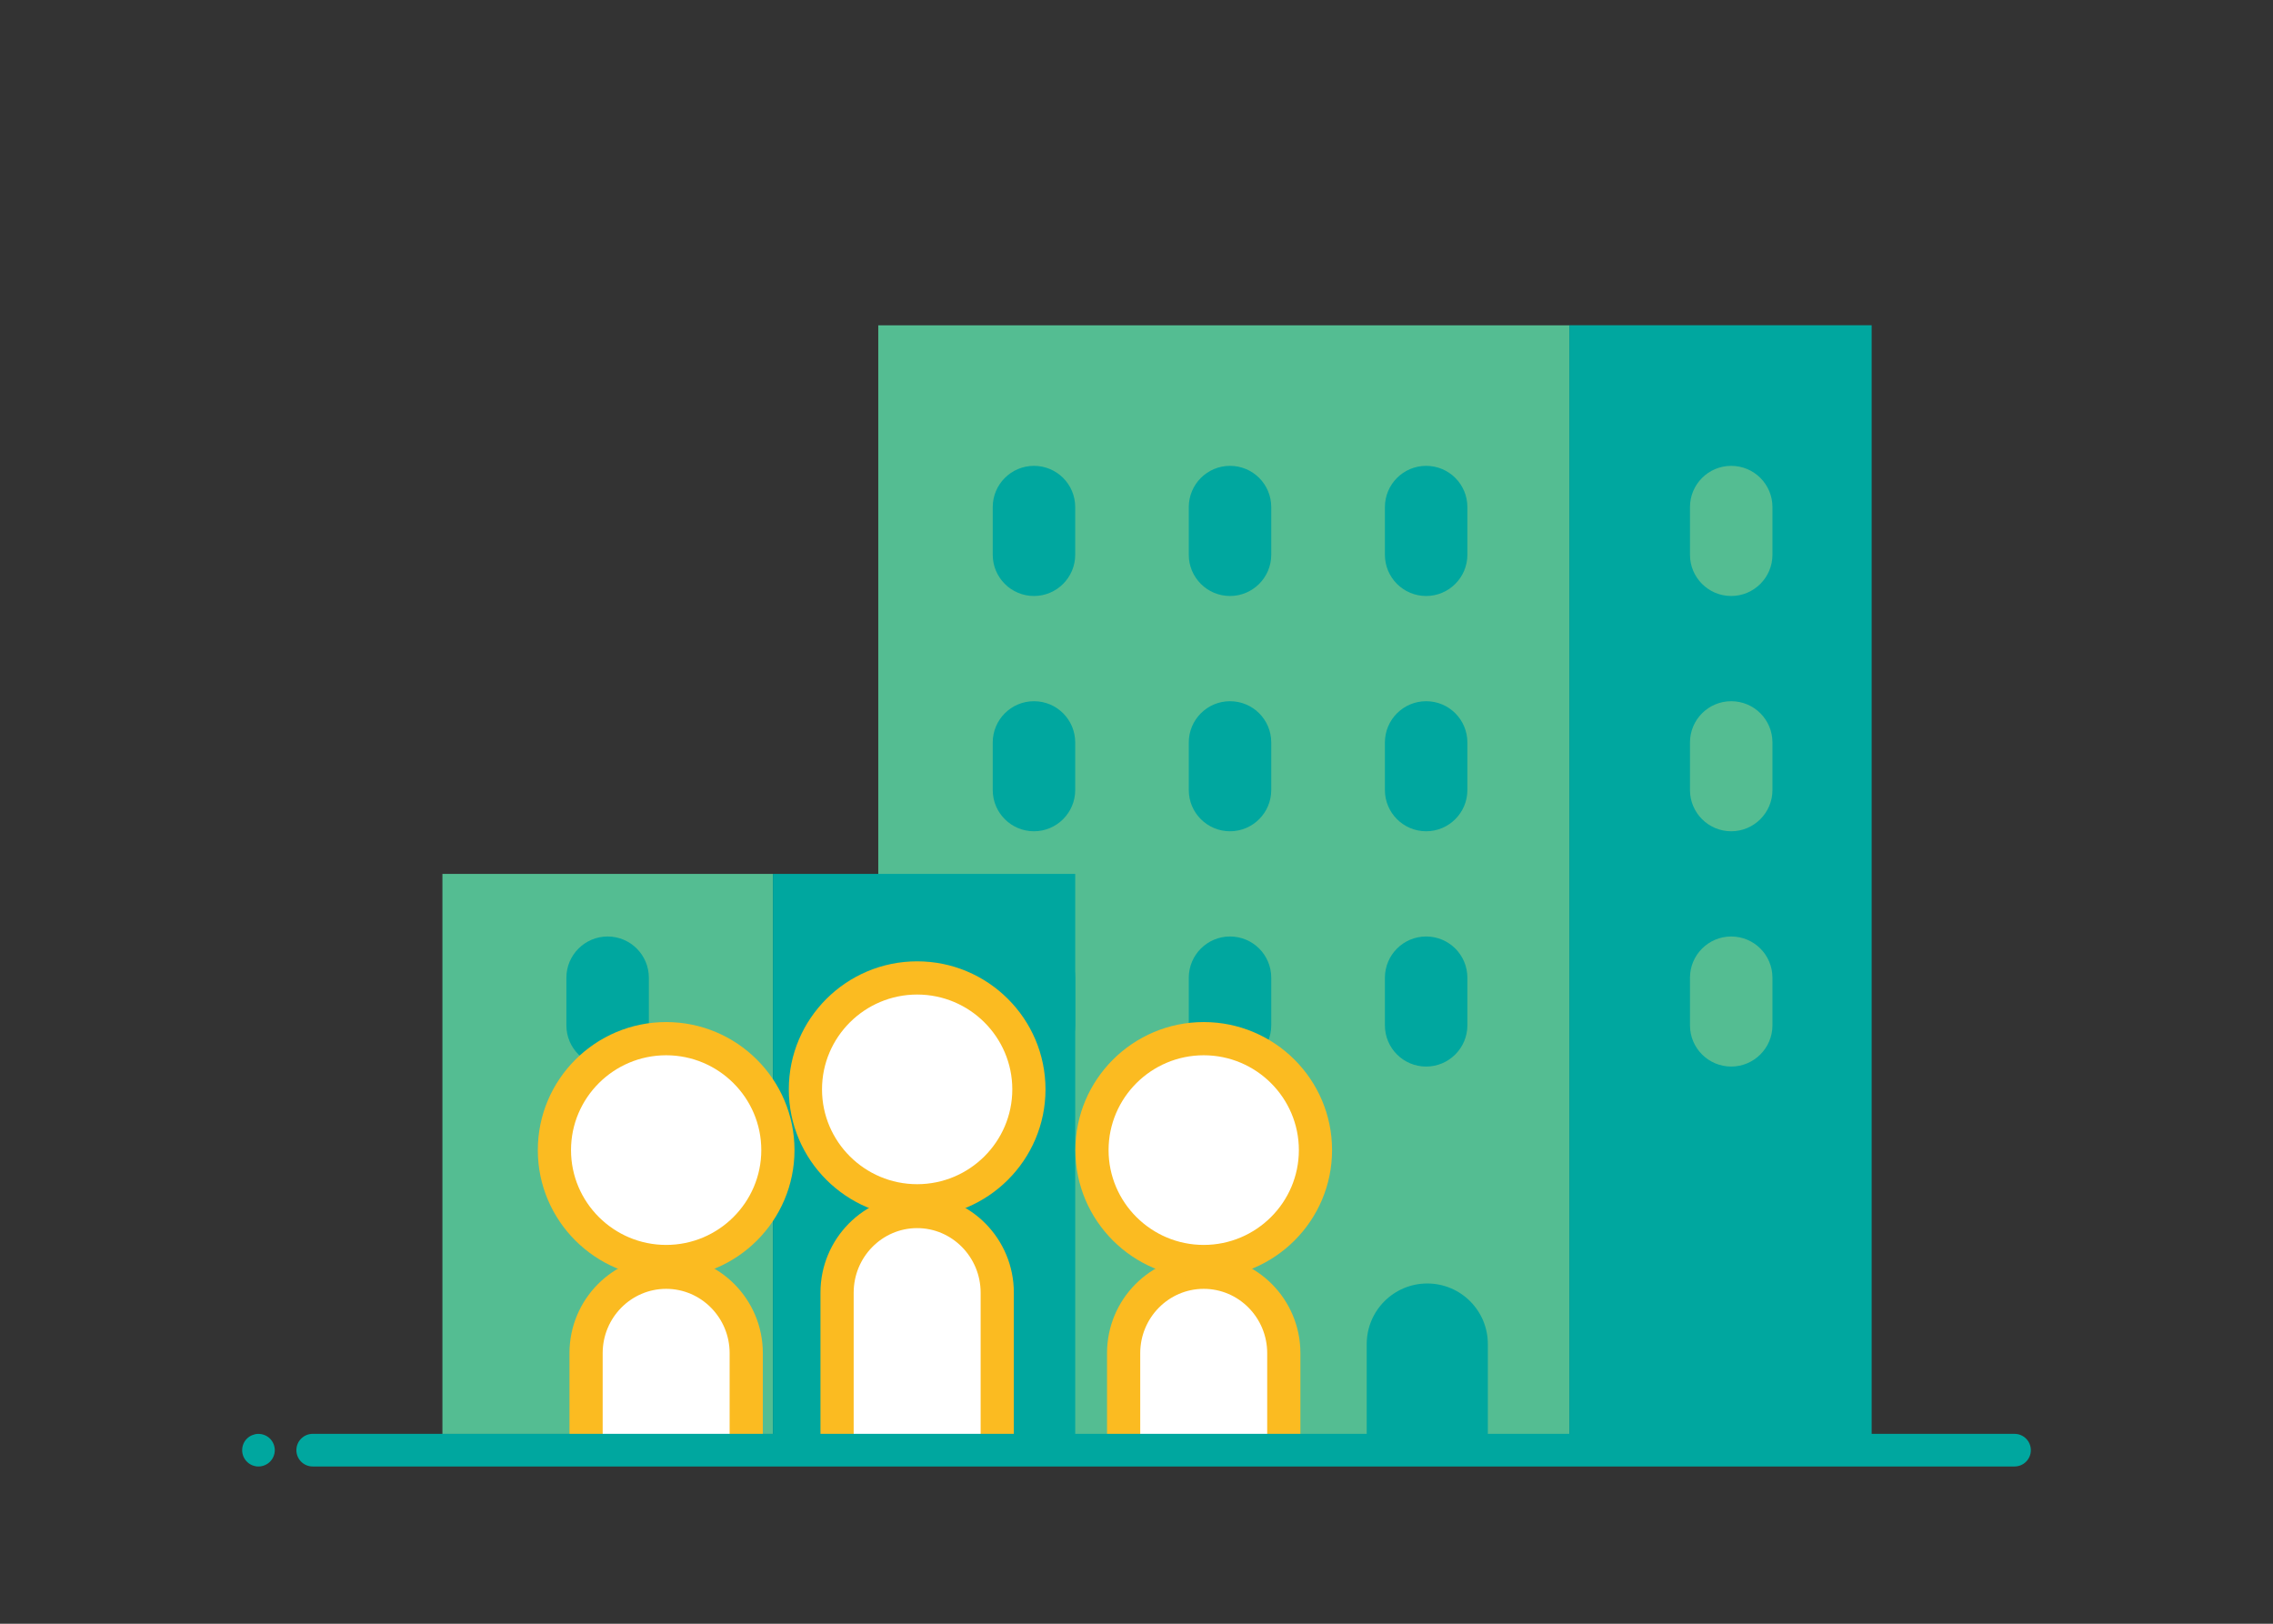 <?xml version="1.0" encoding="UTF-8"?>
<svg id="Ebene_1" data-name="Ebene 1" xmlns="http://www.w3.org/2000/svg" xmlns:xlink="http://www.w3.org/1999/xlink" viewBox="0 0 280 200">
  <rect x="0" y="0" width="280" height="200" fill="#333333" stroke="none"/>
  <defs>
    <style>
      .cls-1 {
        clip-path: url(#clippath);
      }

      .cls-2 {
        fill: none;
      }

      .cls-2, .cls-3, .cls-4, .cls-5, .cls-6 {
        stroke-width: 0px;
      }

      .cls-7 {
        clip-path: url(#clippath-1);
      }

      .cls-3 {
        fill: #54bd92;
      }

      .cls-4 {
        fill: #fff;
      }

      .cls-5 {
        fill: #fbbb21;
      }

      .cls-6 {
        fill: #00a79f;
      }
    </style>
    <clipPath id="clippath">
      <rect class="cls-2" width="280" height="200"/>
    </clipPath>
    <clipPath id="clippath-1">
      <rect class="cls-2" width="280" height="200"/>
    </clipPath>
  </defs>
  <rect class="cls-3" x="108.19" y="40.07" width="85.13" height="136.56"/>
  <rect class="cls-6" x="193.32" y="40.06" width="37.24" height="136.57"/>
  <g class="cls-1">
    <path class="cls-3" d="m208.18,68.33c0,2.81,2.28,5.08,5.08,5.08s5.08-2.28,5.08-5.08v-5.87c0-2.81-2.27-5.08-5.08-5.08s-5.08,2.28-5.08,5.08v5.87Z"/>
    <path class="cls-3" d="m208.18,97.31c0,2.81,2.28,5.08,5.08,5.08s5.08-2.28,5.08-5.08v-5.86c0-2.81-2.27-5.08-5.08-5.08s-5.08,2.28-5.08,5.08v5.86Z"/>
    <path class="cls-6" d="m122.29,68.33c0,2.81,2.28,5.08,5.08,5.08s5.08-2.28,5.08-5.08v-5.87c0-2.81-2.27-5.08-5.08-5.08s-5.08,2.28-5.08,5.08v5.87Z"/>
    <path class="cls-6" d="m146.44,68.33c0,2.81,2.28,5.08,5.08,5.08s5.08-2.28,5.08-5.08v-5.87c0-2.81-2.27-5.08-5.08-5.08s-5.08,2.28-5.08,5.08v5.87Z"/>
    <path class="cls-6" d="m170.6,68.33c0,2.81,2.28,5.08,5.08,5.08s5.08-2.28,5.08-5.08v-5.87c0-2.81-2.27-5.08-5.08-5.08s-5.08,2.28-5.08,5.08v5.87Z"/>
    <path class="cls-6" d="m122.29,97.31c0,2.81,2.28,5.08,5.08,5.08s5.08-2.28,5.08-5.08v-5.86c0-2.81-2.27-5.08-5.08-5.08s-5.08,2.28-5.08,5.08v5.86Z"/>
    <path class="cls-6" d="m146.44,97.31c0,2.81,2.28,5.08,5.08,5.08s5.08-2.28,5.08-5.08v-5.86c0-2.81-2.27-5.08-5.08-5.08s-5.08,2.28-5.08,5.08v5.86Z"/>
    <path class="cls-6" d="m170.6,97.31c0,2.81,2.28,5.08,5.08,5.08s5.08-2.28,5.08-5.08v-5.86c0-2.81-2.27-5.08-5.08-5.08s-5.08,2.28-5.08,5.08v5.86Z"/>
    <path class="cls-6" d="m122.29,126.29c0,2.81,2.28,5.08,5.08,5.08s5.08-2.28,5.08-5.08v-5.86c0-2.81-2.27-5.08-5.08-5.08s-5.08,2.28-5.08,5.08v5.86Z"/>
    <path class="cls-6" d="m146.44,126.29c0,2.81,2.28,5.08,5.08,5.08s5.08-2.28,5.08-5.08v-5.86c0-2.81-2.27-5.08-5.08-5.08s-5.08,2.28-5.08,5.08v5.86Z"/>
    <path class="cls-6" d="m170.6,126.29c0,2.81,2.28,5.08,5.08,5.08s5.08-2.28,5.08-5.08v-5.86c0-2.81-2.27-5.08-5.08-5.08s-5.08,2.28-5.08,5.08v5.86Z"/>
    <path class="cls-3" d="m208.18,126.29c0,2.81,2.28,5.08,5.08,5.08s5.08-2.28,5.08-5.08v-5.86c0-2.81-2.27-5.08-5.08-5.08s-5.08,2.28-5.08,5.08v5.86Z"/>
    <path class="cls-6" d="m183.28,177.65v-12.1c0-4.12-3.34-7.46-7.46-7.46s-7.46,3.34-7.46,7.46v12.67"/>
  </g>
  <rect class="cls-3" x="54.5" y="107.64" width="40.71" height="68.98"/>
  <rect class="cls-6" x="95.21" y="107.64" width="37.24" height="68.99"/>
  <g class="cls-7">
    <path class="cls-6" d="m69.77,126.29c0,2.81,2.28,5.08,5.08,5.08s5.08-2.28,5.08-5.08v-5.86c0-2.81-2.28-5.08-5.08-5.08s-5.08,2.28-5.08,5.08v5.86Z"/>
    <path class="cls-4" d="m72.19,176.9v-10.23c0-5.5,4.42-9.96,9.87-9.96s9.87,4.46,9.87,9.96v10.23"/>
    <path class="cls-5" d="m93.97,176.9h-4.09v-10.23c0-4.37-3.51-7.92-7.82-7.92s-7.82,3.55-7.82,7.92v10.23h-4.09v-10.23c0-6.62,5.34-12.01,11.91-12.01s11.91,5.39,11.91,12.01v10.23Z"/>
    <path class="cls-4" d="m82.06,155.38c7.6,0,13.76-6.14,13.76-13.72s-6.16-13.72-13.76-13.72-13.76,6.14-13.76,13.72,6.16,13.72,13.76,13.72"/>
    <path class="cls-5" d="m82.06,157.43c-8.72,0-15.81-7.07-15.81-15.77s7.09-15.77,15.81-15.77,15.81,7.07,15.81,15.77-7.09,15.77-15.81,15.77Zm0-27.45c-6.46,0-11.72,5.24-11.72,11.68s5.26,11.68,11.72,11.68,11.72-5.24,11.72-11.68-5.26-11.68-11.72-11.68Z"/>
    <path class="cls-4" d="m103.11,178.26v-19.04c0-5.52,4.42-9.99,9.87-9.99s9.87,4.47,9.87,9.99v19.04"/>
    <path class="cls-5" d="m124.89,178.26h-4.09v-19.04c0-4.38-3.51-7.95-7.82-7.95s-7.82,3.56-7.82,7.95v19.04h-4.09v-19.04c0-6.64,5.34-12.04,11.91-12.04s11.91,5.4,11.91,12.04v19.04Z"/>
    <path class="cls-4" d="m112.98,147.9c7.6,0,13.76-6.14,13.76-13.72s-6.16-13.72-13.76-13.72-13.76,6.14-13.76,13.72,6.16,13.72,13.76,13.72"/>
    <path class="cls-5" d="m112.98,149.95c-8.72,0-15.81-7.07-15.81-15.77s7.09-15.77,15.81-15.77,15.81,7.07,15.81,15.77-7.09,15.77-15.81,15.77Zm0-27.45c-6.46,0-11.72,5.24-11.72,11.68s5.26,11.68,11.72,11.68,11.72-5.24,11.72-11.68-5.26-11.68-11.72-11.68Z"/>
    <path class="cls-4" d="m138.41,176.9v-10.23c0-5.5,4.42-9.96,9.87-9.96s9.87,4.46,9.87,9.96v10.23"/>
    <path class="cls-5" d="m160.19,176.9h-4.09v-10.23c0-4.37-3.51-7.92-7.82-7.92s-7.82,3.55-7.82,7.92v10.23h-4.09v-10.23c0-6.62,5.34-12.01,11.91-12.01s11.91,5.39,11.91,12.01v10.23Z"/>
    <path class="cls-4" d="m148.28,155.38c7.6,0,13.76-6.14,13.76-13.72s-6.16-13.72-13.76-13.72-13.76,6.14-13.76,13.72,6.16,13.72,13.76,13.72"/>
    <path class="cls-5" d="m148.28,157.43c-8.72,0-15.81-7.07-15.81-15.77s7.09-15.77,15.81-15.77,15.81,7.07,15.81,15.77-7.09,15.77-15.81,15.77Zm0-27.45c-6.46,0-11.72,5.24-11.72,11.68s5.26,11.68,11.72,11.68,11.72-5.24,11.72-11.68-5.26-11.68-11.72-11.68Z"/>
  </g>
  <path class="cls-6" d="m31.84,180.63c-.13,0-.27,0-.4-.04-.12-.03-.25-.06-.37-.11-.12-.05-.24-.12-.35-.19-.11-.07-.21-.16-.3-.25-.38-.37-.59-.89-.59-1.42s.21-1.05.59-1.42c.09-.09.19-.17.3-.25.11-.07.23-.13.35-.18s.25-.09.37-.12c.66-.13,1.35.08,1.82.55.37.37.59.89.59,1.42s-.22,1.05-.59,1.42-.89.59-1.42.59Z"/>
  <path class="cls-6" d="m248.16,180.63H38.52c-1.11,0-2.01-.9-2.01-2.01s.9-2.01,2.01-2.01h209.64c1.11,0,2.01.9,2.01,2.01s-.9,2.01-2.01,2.01Z"/>
</svg>